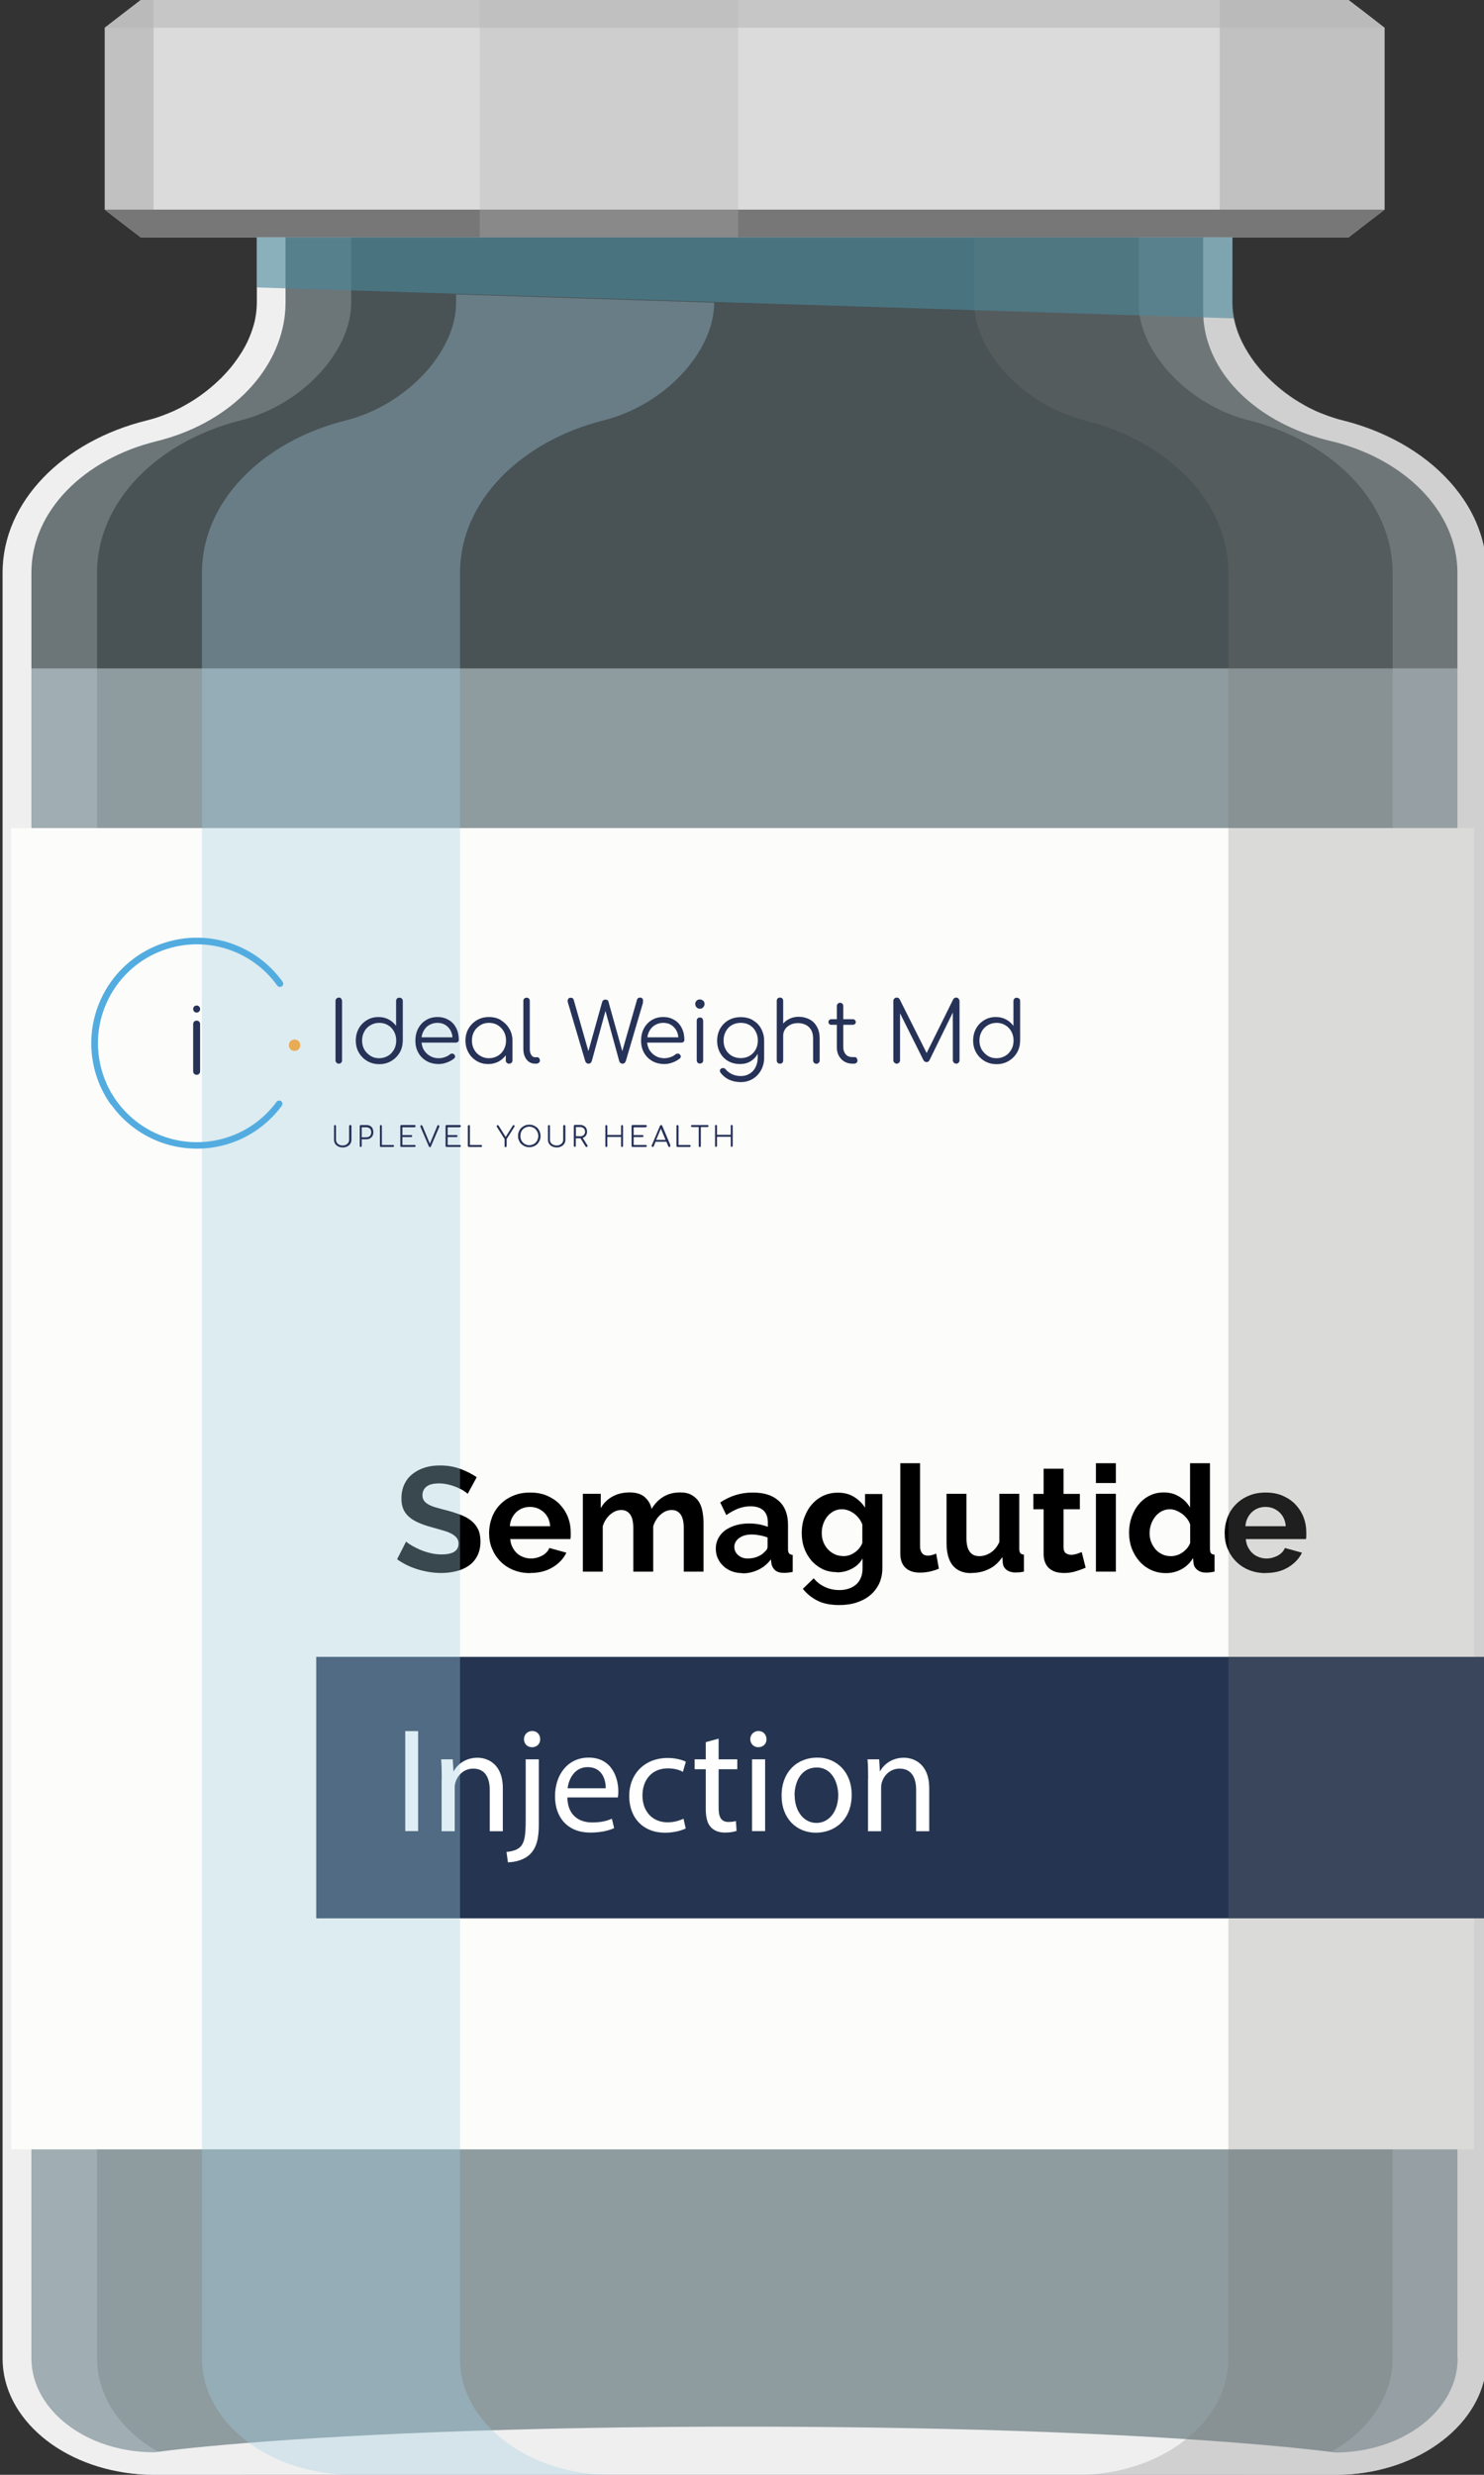 <?xml version="1.0" encoding="UTF-8"?>
<svg xmlns="http://www.w3.org/2000/svg" version="1.1" viewBox="0 0 120 200">
  <rect x="0" y="0" width="120" height="200" fill="#333333" stroke="none"/>
  <defs>
    <style>
      .cls-1 {
        mix-blend-mode: color-burn;
      }

      .cls-1, .cls-2, .cls-3, .cls-4, .cls-5, .cls-6, .cls-7, .cls-8, .cls-9, .cls-10, .cls-11, .cls-12, .cls-13, .cls-14, .cls-15, .cls-16, .cls-17, .cls-18 {
        stroke-width: 0px;
      }

      .cls-1, .cls-3, .cls-14 {
        fill: #b2b2b2;
      }

      .cls-1, .cls-15 {
        opacity: .35;
      }

      .cls-2 {
        fill: #fcfcfa;
      }

      .cls-3 {
        opacity: .31;
      }

      .cls-3, .cls-14, .cls-15 {
        mix-blend-mode: screen;
      }

      .cls-4 {
        fill: #eaab55;
      }

      .cls-5 {
        fill: #4a889b;
        opacity: .61;
      }

      .cls-6 {
        fill: #d8e9ef;
        opacity: .48;
      }

      .cls-7 {
        fill: #000;
      }

      .cls-8 {
        fill: #53ace0;
        fill-rule: evenodd;
      }

      .cls-9, .cls-12 {
        fill: #777;
      }

      .cls-10 {
        fill: #263257;
      }

      .cls-11 {
        fill: #dbdbdb;
      }

      .cls-12 {
        mix-blend-mode: multiply;
        opacity: .26;
      }

      .cls-13 {
        opacity: .2;
      }

      .cls-13, .cls-15 {
        fill: #a2cee0;
      }

      .cls-14 {
        opacity: .51;
      }

      .cls-19 {
        isolation: isolate;
      }

      .cls-16 {
        fill: #fff;
      }

      .cls-17 {
        fill: #253551;
      }

      .cls-18 {
        fill: #efefef;
      }
    </style>
  </defs>
  <g class="cls-19">
    <g id="object">
      <g id="vaccine">
        <path class="cls-1" d="M7.85,190.6V46.28c0-5.74,4.87-10.61,11.62-12.31,4.92-1.24,8.93-5.53,8.93-9.51v-7.24h-7.61v7.24c0,3.97-4.01,8.27-8.93,9.51C5.11,35.67.24,40.54.24,46.28v144.32c0,5.19,5.48,9.4,12.25,9.4h7.61c-6.77,0-12.25-4.21-12.25-9.4Z"></path>
        <path class="cls-1" d="M120.21,46.28v144.32c0,1.39-.39,2.7-1.09,3.88-1.86,3.13-5.88,5.34-10.6,5.5h0c-.15,0-.31.01-.46.01h-7.7c2.72,0,5.23-.68,7.26-1.83,3.03-1.71,4.99-4.46,4.99-7.57V46.28c0-5.74-4.88-10.61-11.62-12.31-4.5-1.13-8.24-4.82-8.84-8.48-.06-.34-.09-.68-.09-1.02v-7.25h7.61v7.25c0,3.97,4.01,8.27,8.93,9.51,6.75,1.69,11.62,6.56,11.62,12.31Z"></path>
        <path class="cls-13" d="M117.66,39.44c-2.07-2.55-5.27-4.51-9.07-5.46-.42-.1-.82-.23-1.22-.37-.13-.05-.26-.1-.39-.15-.12-.04-.23-.09-.35-.14-.04-.01-.07-.03-.11-.04-.11-.04-.22-.09-.32-.15-.13-.05-.25-.12-.37-.18-.01,0-.03-.01-.04-.02-.12-.06-.23-.12-.34-.19-.25-.14-.5-.29-.74-.44-.23-.14-.44-.3-.66-.46-.11-.08-.22-.16-.33-.25-.11-.09-.22-.17-.32-.26-.1-.08-.19-.16-.29-.25-.41-.37-.8-.75-1.15-1.15-.17-.2-.33-.4-.49-.6-.02-.02-.04-.04-.05-.07-.17-.23-.33-.47-.48-.7-.39-.62-.7-1.25-.92-1.89-.06-.19-.12-.39-.17-.58-.03-.11-.06-.22-.08-.34-.03-.13-.05-.26-.07-.39-.01-.07-.02-.14-.03-.22,0-.09-.02-.18-.02-.28,0-.13-.01-.25-.01-.37v-7.25H20.77v7.25c0,.25-.02.5-.05.75-.01.13-.04.25-.06.38-.02.11-.04.22-.06.33-.04.16-.08.32-.13.48-.11.35-.25.71-.4,1.06-.06.13-.12.25-.18.37-.06.12-.13.24-.2.36-.06.12-.14.24-.21.35-.37.59-.82,1.17-1.33,1.71-.16.18-.34.36-.53.53-.39.37-.81.72-1.25,1.04-.21.16-.43.31-.66.46-.24.15-.49.3-.74.44-.11.07-.22.13-.34.19-.01,0-.03.01-.04.02-.12.06-.24.13-.37.18-.11.06-.21.11-.32.15-.04.01-.07.03-.11.04-.11.05-.23.1-.35.14-.12.05-.25.1-.38.15,0,0-.01,0-.02,0-.18.07-.37.13-.55.18-.06.02-.12.03-.18.05-.16.05-.32.09-.48.13C5.09,35.66.21,40.54.21,46.28v144.32c0,4.87,4.83,8.88,11.03,9.35.2.02.42.03.62.04.2,0,.4.01.6.01h95.58c.18,0,.37,0,.55-.01h0c3.13-.12,5.95-1.14,8.02-2.74,1.08-.83,1.95-1.81,2.58-2.9.65-1.15,1.01-2.42,1.01-3.75V46.28c0-2.51-.93-4.86-2.55-6.84Z"></path>
        <path class="cls-6" d="M119.19,54.02v140.34c-.62,1.09-1.5,2.07-2.58,2.89-2.08,1.59-4.9,2.62-8.02,2.74h0c-.15,0-.31.01-.46.01H12.63c-.16,0-.32,0-.47,0-4.82-.13-8.91-2.41-10.75-5.61V54.02h117.78Z"></path>
        <path class="cls-18" d="M117.66,39.44c-2.07-2.55-5.27-4.51-9.07-5.46-.42-.1-.82-.23-1.22-.37-.13-.05-.26-.1-.39-.15-.12-.04-.23-.09-.35-.14-.04-.01-.07-.03-.11-.04-.11-.05-.22-.1-.32-.15-.12-.06-.25-.12-.37-.18-.01,0-.03-.01-.04-.02-.11-.06-.23-.13-.34-.19-.25-.14-.5-.29-.74-.44-.23-.15-.44-.3-.66-.46-.11-.08-.22-.16-.33-.25-.11-.09-.21-.17-.32-.26-.1-.08-.19-.17-.29-.25-.41-.37-.8-.75-1.15-1.15-.17-.2-.33-.4-.49-.6-.02-.02-.04-.04-.05-.07-.17-.23-.33-.47-.48-.7-.39-.62-.7-1.25-.92-1.89-.06-.19-.12-.39-.17-.58-.03-.11-.05-.22-.08-.34-.03-.13-.05-.26-.07-.39-.01-.08-.02-.15-.03-.22,0-.09-.02-.18-.02-.28,0-.13-.01-.25-.01-.37v-7.25H20.77v7.25c0,.25-.02.49-.05.75-.01.13-.03.25-.06.38,0,.04-.01.09-.02.14-.01.06-.03.13-.04.19-.04.16-.08.32-.13.48-.11.35-.24.7-.4,1.06-.05.12-.11.25-.18.37-.06.12-.12.24-.2.36-.06.12-.13.24-.21.35-.37.59-.81,1.17-1.33,1.71-.16.18-.34.36-.53.53-.39.37-.81.72-1.25,1.04-.21.16-.43.31-.66.46-.24.15-.49.3-.74.44-.11.06-.23.13-.34.19-.01,0-.03.01-.04.02-.12.06-.25.12-.37.18-.11.05-.21.1-.32.15-.04.01-.07.03-.11.04-.11.05-.23.1-.35.14-.12.05-.25.1-.37.15-.01,0-.02,0-.02,0-.18.07-.36.13-.55.19-.06.02-.12.03-.18.05-.16.05-.32.09-.48.13C5.09,35.66.21,40.54.21,46.28v144.32c0,4.87,4.83,8.88,11.03,9.35.2.02.42.03.62.04.2,0,.4.01.6.01h95.67c.15,0,.31,0,.46-.01h0c3.13-.12,5.95-1.14,8.02-2.74,1.08-.82,1.95-1.8,2.58-2.89.66-1.15,1.02-2.42,1.02-3.76V46.28c0-2.51-.93-4.86-2.55-6.84ZM117.87,190.6c0,4.19-4.45,7.6-9.91,7.6,0,0-.09-.01-.27-.04-1.03-.13-5.06-.62-12.48-1.09-2.99-.19-6.54-.37-10.66-.53-6.62-.25-14.72-.43-24.42-.43-7.03,0-13.21.09-18.6.24-8.56.23-15.09.6-19.78.94-5.07.37-7.98.72-8.94.85-.24.03-.36.04-.36.04-5.46,0-9.91-3.41-9.91-7.6V46.28c0-4.97,4.25-9.18,10.11-10.62,5.74-1.41,9.69-5.39,10.35-9.93.06-.44.09-.89.09-1.34v-5.37h74.2v6.08c0,.18,0,.37.02.56,0,.03,0,.05,0,.08.2,2.71,1.71,5.18,4.1,7.03,1.67,1.3,3.77,2.29,6.15,2.86,5.95,1.4,10.29,5.65,10.29,10.66v144.32Z"></path>
        <g>
          <rect class="cls-2" x=".9" y="66.92" width="118.29" height="106.78"></rect>
          <rect class="cls-17" x="25.57" y="133.9" width="94.43" height="21.13"></rect>
          <g>
            <path class="cls-16" d="M33.81,139.9v8.08h-1.04v-8.08h1.04Z"></path>
            <path class="cls-16" d="M35.72,143.75c0-.6-.01-1.09-.05-1.57h.94l.06.96h.02c.29-.55.96-1.09,1.92-1.09.8,0,2.05.48,2.05,2.47v3.47h-1.06v-3.35c0-.94-.35-1.71-1.34-1.71-.7,0-1.24.49-1.42,1.08-.05.13-.07.31-.07.49v3.49h-1.06v-4.23Z"></path>
            <path class="cls-16" d="M40.96,149.66c.48-.04.9-.17,1.15-.44.29-.34.4-.79.4-2.18v-4.86h1.06v5.27c0,1.13-.18,1.86-.7,2.39-.47.47-1.24.66-1.8.66l-.11-.83ZM43.68,140.55c.01.35-.24.65-.66.65-.4,0-.65-.3-.65-.65,0-.37.28-.66.67-.66s.64.29.64.66Z"></path>
            <path class="cls-16" d="M45.88,145.27c.02,1.43.94,2.01,1.99,2.01.76,0,1.21-.13,1.61-.3l.18.76c-.37.17-1.01.36-1.93.36-1.79,0-2.85-1.18-2.85-2.93s1.03-3.13,2.72-3.13c1.9,0,2.4,1.67,2.4,2.73,0,.22-.02.38-.04.49h-4.08ZM48.98,144.52c.01-.67-.28-1.71-1.46-1.71-1.07,0-1.54.98-1.62,1.71h3.08Z"></path>
            <path class="cls-16" d="M55.44,147.77c-.28.14-.89.34-1.67.34-1.75,0-2.89-1.19-2.89-2.96s1.22-3.08,3.12-3.08c.62,0,1.18.16,1.46.3l-.24.82c-.25-.14-.65-.28-1.22-.28-1.33,0-2.05.98-2.05,2.19,0,1.34.86,2.17,2.02,2.17.6,0,1-.16,1.3-.29l.18.79Z"></path>
            <path class="cls-16" d="M58.11,140.51v1.67h1.51v.8h-1.51v3.13c0,.72.2,1.13.79,1.13.28,0,.48-.04.61-.07l.05.79c-.2.08-.53.14-.94.14-.49,0-.89-.16-1.14-.44-.3-.31-.41-.83-.41-1.51v-3.17h-.9v-.8h.9v-1.39l1.03-.28Z"></path>
            <path class="cls-16" d="M61.98,140.55c.01.36-.25.65-.67.65-.37,0-.64-.29-.64-.65s.28-.66.66-.66.65.29.65.66ZM60.81,147.98v-5.8h1.06v5.8h-1.06Z"></path>
            <path class="cls-16" d="M68.87,145.03c0,2.15-1.49,3.08-2.89,3.08-1.57,0-2.78-1.15-2.78-2.99,0-1.94,1.27-3.08,2.88-3.08s2.79,1.21,2.79,2.99ZM64.26,145.09c0,1.27.73,2.23,1.76,2.23s1.76-.95,1.76-2.25c0-.98-.49-2.23-1.74-2.23s-1.79,1.15-1.79,2.25Z"></path>
            <path class="cls-16" d="M70.2,143.75c0-.6-.01-1.09-.05-1.57h.94l.06.96h.02c.29-.55.96-1.09,1.92-1.09.8,0,2.05.48,2.05,2.47v3.47h-1.06v-3.35c0-.94-.35-1.71-1.34-1.71-.7,0-1.24.49-1.42,1.08-.05.13-.07.31-.07.49v3.49h-1.06v-4.23Z"></path>
          </g>
          <g>
            <path class="cls-7" d="M37.82,120.72c-.06-.06-.16-.13-.31-.23-.15-.1-.33-.19-.54-.28-.21-.09-.44-.17-.69-.23-.25-.06-.5-.1-.76-.1-.46,0-.8.08-1.02.25s-.34.4-.34.71c0,.18.04.32.13.44.08.12.21.22.37.31.16.09.36.17.61.24.24.07.53.15.85.23.42.11.79.23,1.13.36.34.13.63.29.86.48.24.19.42.42.55.69.13.27.19.6.19.99,0,.46-.09.85-.26,1.17-.17.32-.4.59-.7.79-.29.2-.63.35-1.01.44-.38.09-.78.14-1.19.14-.64,0-1.27-.1-1.9-.29s-1.18-.46-1.68-.82l.73-1.43c.07.07.2.17.39.28.19.12.41.23.67.35.26.12.54.21.85.29.31.08.63.12.96.12.91,0,1.37-.29,1.37-.88,0-.18-.05-.34-.16-.47-.1-.13-.25-.24-.44-.34-.19-.1-.42-.18-.7-.26s-.58-.17-.91-.26c-.41-.11-.76-.23-1.06-.37-.3-.13-.55-.29-.75-.47-.2-.18-.35-.39-.45-.62-.1-.24-.15-.52-.15-.85,0-.43.08-.82.24-1.15.16-.34.38-.62.67-.84.28-.22.61-.39.99-.51.38-.12.78-.17,1.21-.17.6,0,1.15.09,1.66.28s.94.41,1.32.67l-.73,1.34Z"></path>
            <path class="cls-7" d="M42.86,127.13c-.5,0-.96-.09-1.37-.26-.41-.17-.76-.41-1.04-.7-.29-.3-.51-.64-.67-1.03-.16-.39-.23-.8-.23-1.24s.08-.87.23-1.27.37-.74.66-1.04.64-.54,1.05-.71c.41-.18.87-.26,1.39-.26s.97.09,1.37.26c.4.18.75.41,1.03.71s.5.64.65,1.03c.15.39.22.8.22,1.22,0,.1,0,.2,0,.3,0,.1-.01.18-.03.24h-4.86c.02.25.08.47.18.66.1.19.22.36.37.49.15.14.32.24.52.31.19.07.39.11.6.11.32,0,.62-.08.91-.23.28-.16.48-.36.58-.62l1.38.38c-.23.48-.6.87-1.11,1.18-.51.31-1.11.46-1.82.46ZM44.49,123.34c-.04-.47-.21-.85-.52-1.13-.31-.28-.68-.43-1.12-.43-.22,0-.42.04-.61.11-.19.08-.35.18-.5.32-.14.14-.26.3-.35.49-.09.19-.15.4-.16.64h3.26Z"></path>
            <path class="cls-7" d="M56.9,127.01h-1.61v-3.53c0-.5-.09-.87-.26-1.1-.17-.23-.41-.35-.71-.35-.32,0-.62.12-.9.37-.28.24-.48.56-.6.95v3.66h-1.61v-3.53c0-.5-.09-.87-.26-1.1-.17-.23-.41-.35-.71-.35s-.61.12-.89.36c-.28.24-.49.56-.61.95v3.67h-1.61v-6.29h1.45v1.16c.23-.41.55-.72.95-.94.4-.22.87-.33,1.39-.33s.94.13,1.22.38c.29.26.47.57.55.95.26-.43.58-.76.97-.99s.84-.34,1.34-.34c.38,0,.7.07.95.22s.44.33.58.56c.14.23.23.5.28.79.05.3.08.6.08.9v3.92Z"></path>
            <path class="cls-7" d="M60.02,127.13c-.3,0-.59-.05-.85-.15-.26-.1-.49-.24-.68-.42-.19-.18-.34-.39-.45-.63-.11-.24-.16-.5-.16-.79s.07-.57.2-.82.32-.47.55-.64.52-.31.85-.41.69-.15,1.08-.15c.28,0,.55.02.82.07.27.05.51.12.71.2v-.36c0-.42-.12-.74-.35-.96-.24-.22-.59-.34-1.05-.34-.34,0-.66.06-.98.18-.32.12-.65.3-.98.53l-.49-1.02c.81-.54,1.68-.8,2.62-.8s1.61.22,2.11.67.75,1.09.75,1.93v1.96c0,.17.03.29.09.36.06.07.16.11.29.12v1.37c-.27.06-.51.08-.71.08-.3,0-.54-.07-.7-.2-.16-.14-.27-.32-.31-.54l-.04-.35c-.28.37-.62.65-1.02.84s-.83.29-1.28.29ZM60.47,125.95c.27,0,.53-.05.77-.14.24-.1.43-.22.57-.38.18-.14.26-.29.26-.46v-.72c-.19-.07-.4-.13-.62-.17-.22-.04-.44-.07-.65-.07-.42,0-.76.09-1.02.28-.26.19-.4.43-.4.71,0,.27.1.5.31.68.21.18.46.27.77.27Z"></path>
            <path class="cls-7" d="M67.65,127.05c-.42,0-.81-.08-1.15-.25-.34-.17-.64-.4-.89-.69s-.45-.63-.58-1.01c-.14-.38-.2-.79-.2-1.22,0-.46.07-.88.22-1.27s.34-.74.6-1.03c.26-.3.56-.53.92-.7s.76-.25,1.19-.25c.49,0,.92.11,1.28.33.37.22.67.51.91.88v-1.1h1.4v5.99c0,.46-.09.88-.26,1.25-.18.37-.42.68-.73.94-.31.26-.68.45-1.1.59-.43.14-.89.2-1.4.2-.69,0-1.27-.11-1.73-.34-.47-.23-.87-.55-1.21-.97l.88-.85c.24.3.54.53.91.7.36.17.75.25,1.16.25.25,0,.49-.03.71-.1s.43-.17.61-.32c.18-.14.31-.33.41-.55.1-.22.15-.49.15-.79v-.79c-.21.36-.5.64-.88.83-.38.2-.78.29-1.21.29ZM68.19,125.76c.18,0,.34-.03.5-.08.16-.06.31-.13.44-.23.14-.1.26-.21.36-.34s.18-.26.24-.41v-1.5c-.14-.37-.37-.66-.68-.89-.31-.22-.63-.34-.97-.34-.25,0-.47.05-.67.16-.2.11-.37.25-.52.43-.14.18-.25.39-.33.62-.08.23-.11.47-.11.72s.04.5.13.72c.09.22.21.42.37.59.16.17.34.3.55.4.21.1.44.14.68.14Z"></path>
            <path class="cls-7" d="M72.79,118.25h1.61v6.74c0,.23.06.41.17.54.11.13.27.19.48.19.1,0,.2-.02.32-.05.12-.03.23-.07.33-.12l.22,1.22c-.22.1-.47.18-.76.24-.29.06-.55.08-.78.08-.5,0-.89-.13-1.17-.4-.28-.27-.41-.65-.41-1.15v-7.31Z"></path>
            <path class="cls-7" d="M78.52,127.13c-.65,0-1.14-.21-1.48-.62-.34-.42-.5-1.03-.5-1.85v-3.94h1.61v3.59c0,.97.35,1.45,1.04,1.45.31,0,.61-.09.91-.28s.53-.47.71-.86v-3.9h1.61v4.44c0,.17.03.29.09.36.06.07.16.11.29.12v1.37c-.16.03-.29.05-.4.06-.11,0-.21.01-.29.01-.29,0-.52-.07-.7-.2-.18-.13-.29-.31-.32-.55l-.04-.5c-.28.43-.64.76-1.08.97-.44.22-.92.32-1.45.32Z"></path>
            <path class="cls-7" d="M87.79,126.69c-.22.1-.48.19-.79.29-.31.1-.64.14-.98.14-.22,0-.43-.03-.63-.08-.2-.06-.37-.15-.52-.27-.15-.12-.27-.28-.35-.48-.09-.2-.13-.43-.13-.71v-3.61h-.83v-1.24h.83v-2.04h1.61v2.04h1.32v1.24h-1.32v3.07c0,.22.06.38.17.47.12.09.26.14.43.14s.33-.03.49-.08c.16-.06.29-.1.38-.14l.32,1.27Z"></path>
            <path class="cls-7" d="M88.62,119.85v-1.6h1.61v1.6h-1.61ZM88.62,127.01v-6.29h1.61v6.29h-1.61Z"></path>
            <path class="cls-7" d="M94.29,127.13c-.43,0-.83-.08-1.2-.25-.37-.17-.68-.4-.95-.7-.26-.3-.47-.64-.62-1.04s-.22-.82-.22-1.28.07-.88.21-1.27c.14-.39.33-.74.58-1.03.25-.3.54-.53.89-.7.34-.17.72-.25,1.13-.25.46,0,.88.11,1.25.34.37.22.66.52.87.88v-3.58h1.61v6.91c0,.17.03.29.08.36.06.07.15.11.29.12v1.37c-.28.06-.51.08-.68.08-.29,0-.52-.07-.71-.22-.18-.14-.29-.33-.31-.56l-.04-.4c-.23.4-.55.7-.94.91s-.81.31-1.24.31ZM94.71,125.76c.15,0,.31-.03.47-.08.16-.05.31-.13.44-.22.14-.1.26-.21.37-.34.11-.13.19-.27.25-.42v-1.5c-.06-.18-.15-.34-.27-.49-.12-.15-.25-.28-.4-.38-.15-.11-.3-.19-.47-.26-.16-.06-.33-.1-.49-.1-.24,0-.46.05-.67.16s-.38.25-.52.43c-.14.18-.26.39-.34.62-.08.23-.12.47-.12.72,0,.26.04.51.13.73s.21.42.36.59.33.3.55.4c.21.1.45.14.7.14Z"></path>
            <path class="cls-7" d="M102.34,127.13c-.5,0-.96-.09-1.37-.26-.41-.17-.76-.41-1.04-.7-.29-.3-.51-.64-.67-1.03-.16-.39-.23-.8-.23-1.24s.08-.87.23-1.27.37-.74.66-1.04.64-.54,1.05-.71c.41-.18.87-.26,1.39-.26s.97.09,1.37.26c.4.18.75.41,1.03.71s.5.64.65,1.03c.15.39.22.8.22,1.22,0,.1,0,.2,0,.3,0,.1-.01.18-.03.24h-4.86c.02.25.08.47.18.66.1.19.22.36.37.49.15.14.32.24.52.31.19.07.39.11.6.11.32,0,.62-.08.91-.23.28-.16.48-.36.58-.62l1.38.38c-.23.48-.6.87-1.11,1.18-.51.31-1.11.46-1.82.46ZM103.97,123.34c-.04-.47-.21-.85-.52-1.13-.31-.28-.68-.43-1.12-.43-.22,0-.42.04-.61.11-.19.08-.35.18-.5.32-.14.14-.26.3-.35.49-.09.19-.15.4-.16.64h3.26Z"></path>
          </g>
        </g>
        <g>
          <path class="cls-11" d="M111.96,2.24v14.7c-1.14.88-1.78,1.36-2.91,2.24H11.38c-1.14-.87-1.78-1.36-2.91-2.24V2.24L11.38,0h97.67c1.14.87,1.78,1.36,2.91,2.24Z"></path>
          <path class="cls-12" d="M111.96,2.24v14.7c-1.14.88-1.78,1.36-2.91,2.24h-10.42V0h10.42c1.14.87,1.78,1.36,2.91,2.24Z"></path>
          <path class="cls-12" d="M8.46,2.24v14.7c1.14.88,1.78,1.36,2.91,2.24h1.05V0h-1.05l-2.91,2.24Z"></path>
          <path class="cls-14" d="M8.46,2.24c1.14-.88,1.78-1.36,2.91-2.24h97.67c1.14.87,1.78,1.36,2.91,2.24H8.46Z"></path>
          <path class="cls-9" d="M111.96,16.94c-1.14.88-1.78,1.36-2.91,2.24H11.38c-1.14-.87-1.78-1.36-2.91-2.24h103.5Z"></path>
          <rect class="cls-3" x="38.79" width="20.9" height="19.18"></rect>
        </g>
        <path class="cls-15" d="M36.88,23.8v.67c0,3.97-4.01,8.27-8.93,9.51-6.75,1.69-11.62,6.56-11.62,12.31v144.32c0,5.19,5.48,9.4,12.25,9.4h20.87c-6.77,0-12.25-4.21-12.25-9.4V46.28c0-5.74,4.87-10.61,11.62-12.31,4.92-1.24,8.93-5.53,8.93-9.51h0s-20.87-.67-20.87-.67Z"></path>
        <path class="cls-12" d="M99.57,19.18l.08,5.29c0,3.97,4.01,8.27,8.93,9.51,6.75,1.69,11.62,6.56,11.62,12.31v144.32c0,5.19-5.48,9.4-12.25,9.4h-20.87c6.77,0,12.25-4.21,12.25-9.4V46.28c0-5.74-4.87-10.61-11.62-12.31-4.92-1.24-8.93-5.53-8.93-9.51v-5.28s0-.01,0-.02h20.79Z"></path>
        <path class="cls-5" d="M20.77,23.23v-4.05h78.88v5.29c0,.42.05.84.13,1.26l-79.01-2.5Z"></path>
      </g>
    </g>
    <g id="Layer_5" data-name="Layer 5">
      <g>
        <path id="i" class="cls-10" d="M15.9,86.86c-.08,0-.15-.03-.2-.08-.05-.05-.08-.12-.08-.2v-3.82c0-.08.03-.15.08-.2.05-.05.12-.08.2-.08s.15.03.2.08c.05.05.08.12.08.2v3.82c0,.08-.03.15-.08.2-.05.05-.12.08-.2.08ZM16.1,81.75c.05-.05.08-.12.08-.2h0c0-.09-.03-.15-.08-.21-.05-.05-.12-.08-.2-.08s-.15.03-.2.08c-.05.05-.08.12-.08.2h0c0,.09.03.15.08.21.05.05.12.08.2.08s.15-.03.2-.08Z"></path>
        <path id="C" class="cls-8" d="M8.98,89.29c-1.05-1.46-1.61-3.22-1.6-5.03s.59-3.55,1.66-5.01c1.07-1.45,2.57-2.53,4.29-3.07,1.72-.55,3.56-.53,5.27.03,1.71.57,3.2,1.66,4.25,3.13.09.12.06.29-.06.37s-.29.06-.37-.06c-.98-1.37-2.38-2.4-3.98-2.93-1.6-.53-3.33-.54-4.94-.03-1.61.51-3.02,1.52-4.02,2.88-1,1.36-1.55,3-1.56,4.69,0,1.69.51,3.34,1.5,4.71s2.38,2.4,3.98,2.93c1.6.53,3.33.54,4.94.03,1.61-.51,3.02-1.52,4.02-2.88.09-.12.25-.14.37-.06.12.09.14.25.06.37-1.07,1.45-2.57,2.53-4.28,3.07s-3.56.53-5.27-.03c-1.71-.57-3.2-1.66-4.25-3.13h0Z"></path>
        <path id="Dot" class="cls-4" d="M24.28,84.47c0,.25-.2.46-.46.46s-.46-.2-.46-.46.2-.46.46-.46.46.2.46.46Z"></path>
        <path id="Uplevel_Your_Health" data-name="Uplevel Your Health" class="cls-10" d="M38.96,92.55s.02.04.02.06,0,.05-.02.06c-.02.02-.04.02-.06.02h-.98s-.05,0-.06-.02-.03-.04-.03-.06v-1.6s0-.04.03-.06c.02-.02.04-.03.06-.03s.04,0,.06.03c.02.02.02.04.02.06v1.52h.89s.04,0,.06.02h0ZM31.77,92.53h-.89v-1.52s0-.04-.02-.06c-.02-.02-.04-.03-.06-.03s-.05,0-.06.03c-.02.02-.02.04-.02.06v1.6s0,.05.02.06c.02.02.04.02.06.02h.98s.05,0,.06-.02c.02-.02.02-.04.02-.06s0-.04-.02-.06c-.02-.02-.04-.02-.06-.02h0ZM28.31,90.92s-.05,0-.06.03c-.02.02-.02.04-.02.06v1.1c0,.09-.02.17-.07.24-.04.07-.11.12-.18.16s-.17.06-.27.06-.2-.02-.28-.06-.14-.09-.19-.16c-.04-.07-.07-.15-.07-.24v-1.1s0-.05-.02-.06c-.02-.02-.04-.03-.06-.03s-.05,0-.06.03c-.02.02-.02.04-.02.06v1.1c0,.12.03.23.09.32s.14.17.25.22c.11.05.23.08.37.08s.26-.03.36-.08.19-.13.25-.22c.06-.09.09-.2.09-.32v-1.1s0-.05-.02-.06c-.02-.02-.04-.03-.06-.03h0ZM30.12,91.2c.05.09.07.19.07.3s-.02.21-.07.3c-.05.09-.12.15-.2.2-.09.05-.19.07-.3.07h-.37v.54s0,.05-.02.06-.04.02-.06.02-.05,0-.06-.02-.02-.04-.02-.06v-1.6s0-.05.02-.06c.02-.02.04-.03.06-.03h.46c.11,0,.21.02.3.07s.16.12.2.2h0ZM30.02,91.5c0-.08-.02-.15-.05-.21s-.08-.11-.14-.14-.13-.05-.21-.05h-.37v.81h.37c.08,0,.15-.02.21-.05s.11-.08.14-.14.05-.13.05-.21ZM33.52,91.09s.05,0,.06-.03c.02-.02.03-.04.03-.06,0-.03,0-.05-.03-.06s-.04-.02-.06-.02h-1.07s-.05,0-.06.03c-.02.02-.02.04-.02.06v1.6s0,.05.02.06.04.02.06.02h1.07s.05,0,.06-.02c.02-.02.03-.04.03-.06,0-.02,0-.04-.03-.06-.02-.02-.04-.02-.06-.02h-.98v-.64h.71s.05,0,.06-.02c.02-.02.02-.04.02-.06s0-.04-.02-.06c-.02-.02-.04-.02-.06-.02h-.71v-.63h.98ZM37.18,91.09s.05,0,.06-.03c.02-.02.02-.04.02-.06,0-.03,0-.05-.02-.06-.02-.02-.04-.02-.06-.02h-1.07s-.05,0-.06.03c-.02.02-.02.04-.02.06v1.6s0,.05.02.06c.02.02.04.02.06.02h1.07s.05,0,.06-.02c.02-.02.02-.04.02-.06,0-.02,0-.04-.02-.06-.02-.02-.04-.02-.06-.02h-.98v-.64h.71s.05,0,.06-.02c.02-.02.02-.04.02-.06s0-.04-.02-.06c-.02-.02-.04-.02-.06-.02h-.71v-.63h.98ZM35.45,90.92s-.04,0-.06.02c-.01,0-.02.02-.03.05l-.6,1.44-.6-1.44s-.04-.06-.08-.06-.06.01-.08.04c-.01.02-.01.06,0,.1l.68,1.58s.04.06.08.06c.02,0,.03,0,.05-.01s.02-.02.03-.04l.68-1.59s.01-.06,0-.09c-.01-.03-.03-.04-.07-.04h0ZM41.55,90.92s-.03,0-.05.01-.02.02-.04.04l-.57.91-.57-.91s-.02-.02-.03-.03-.03-.01-.04-.01c-.02,0-.04,0-.06.02s-.02.03-.03.05c0,.02,0,.04.02.07l.62.98v.57s0,.05.02.06c.02.02.04.03.06.03s.05,0,.06-.03.03-.04.03-.06v-.57l.62-.98s.02-.04.02-.06c0-.02-.01-.04-.02-.06-.01-.01-.03-.02-.05-.02h0ZM57.22,90.92h-1.26s-.04,0-.06.02-.02.04-.02.06,0,.04.02.06.03.02.06.02h.54v1.53s0,.05.03.06c.02.02.04.03.06.03s.05,0,.06-.03c.02-.02.02-.04.02-.06v-1.53h.54s.04,0,.06-.02.02-.03.02-.06c0-.02,0-.04-.02-.06-.02-.02-.04-.02-.06-.02h0ZM54.2,92.57s.01.06,0,.08c-.02.03-.04.04-.07.04-.02,0-.04,0-.05-.01-.01,0-.03-.02-.04-.04l-.15-.37h-.88l-.15.37s-.02.03-.03.04c-.02,0-.03.01-.05.01-.03,0-.06-.02-.08-.04-.02-.03-.02-.06,0-.08l.67-1.59s.05-.06.09-.06.07.02.09.06l.67,1.59ZM53.82,92.12l-.38-.91-.38.91h.75ZM43.64,91.44c.04.11.07.23.07.36s-.02.25-.07.36c-.05.11-.11.21-.19.29s-.18.15-.29.19c-.11.05-.23.07-.36.07s-.25-.02-.36-.07c-.11-.05-.2-.11-.29-.19s-.14-.18-.19-.29-.07-.23-.07-.36.02-.25.07-.36c.04-.11.11-.21.19-.29s.18-.14.29-.19c.11-.05.23-.07.36-.07s.25.02.36.07.21.11.29.19c.08.08.14.18.19.29ZM43.53,91.8c0-.1-.02-.2-.06-.29-.04-.09-.09-.17-.15-.24-.06-.07-.14-.12-.23-.16-.09-.04-.19-.06-.29-.06s-.2.02-.29.06c-.09.04-.17.09-.23.16-.07.07-.12.15-.15.24s-.05.19-.05.29.02.2.05.29.09.17.15.24c.07.07.14.12.23.16.09.04.19.06.29.06s.2-.02.29-.06c.09-.04.17-.09.23-.16.07-.07.12-.15.15-.24.04-.09.06-.19.06-.29ZM59.23,90.94s-.04-.03-.06-.03-.05,0-.06.03c-.02.02-.02.04-.02.06v.71h-1.11v-.71s0-.05-.02-.06c-.02-.02-.04-.03-.06-.03s-.05,0-.06.03c-.02.02-.02.04-.02.06v1.6s0,.05.02.06.04.02.06.02.05,0,.06-.02.02-.04.02-.06v-.73h1.11v.73s0,.05.02.06.04.02.06.02.05,0,.06-.02.02-.04.02-.06v-1.6s0-.05-.02-.06ZM55.76,92.53h-.89v-1.52s0-.04-.03-.06c-.02-.02-.04-.03-.06-.03s-.04,0-.06.03c-.02.02-.02.04-.02.06v1.6s0,.05.02.06c.02.02.04.02.06.02h.98s.05,0,.06-.02c.02-.02.03-.04.03-.06s0-.04-.03-.06c-.02-.02-.04-.02-.06-.02h0ZM47.5,92.56s.03.07.01.09c-.02.03-.04.04-.08.04-.02,0-.04,0-.05-.01s-.02-.02-.03-.03l-.41-.66s-.02,0-.04,0h-.34v.61s0,.05-.02.06-.04.02-.06.02-.05,0-.06-.02c-.02-.02-.02-.04-.02-.06v-1.6s0-.05.02-.06c.02-.02.04-.03.06-.03h.42c.11,0,.21.02.3.07.09.05.16.11.2.19.05.08.07.18.07.29,0,.1-.02.19-.07.28-.05.08-.12.14-.2.19-.02.01-.05.02-.08.03l.38.6h0ZM46.91,91.83c.08,0,.15-.02.21-.05.06-.03.11-.07.14-.13.03-.06.05-.12.05-.19,0-.08-.02-.14-.05-.2s-.08-.1-.14-.13c-.06-.03-.13-.05-.21-.05h-.34v.74h.34ZM45.62,90.92s-.05,0-.06.03c-.02.02-.02.04-.02.06v1.1c0,.09-.02.17-.07.24-.04.07-.11.12-.19.16-.08.04-.17.06-.27.06s-.2-.02-.28-.06-.14-.09-.19-.16c-.04-.07-.07-.15-.07-.24v-1.1s0-.05-.02-.06c-.02-.02-.04-.03-.06-.03s-.05,0-.06.03c-.02.02-.02.04-.02.06v1.1c0,.12.03.23.09.32.06.09.14.17.25.22.11.05.23.08.37.08s.26-.03.36-.08.19-.13.25-.22c.06-.09.09-.2.09-.32v-1.1s0-.05-.02-.06c-.02-.02-.04-.03-.06-.03h0ZM52.22,91.09s.04,0,.06-.03c.02-.02.02-.04.02-.06,0-.03,0-.05-.02-.06-.02-.02-.04-.02-.06-.02h-1.07s-.05,0-.06.03c-.02.02-.02.04-.02.06v1.6s0,.05.02.06c.02.02.04.02.06.02h1.07s.04,0,.06-.02c.02-.02.02-.04.02-.06,0-.02,0-.04-.02-.06-.02-.02-.04-.02-.06-.02h-.98v-.64h.71s.05,0,.06-.02.02-.04.02-.06,0-.04-.02-.06c-.02-.02-.04-.02-.06-.02h-.71v-.63h.98ZM50.3,90.92s-.05,0-.06.03c-.02.02-.02.04-.02.06v.71h-1.11v-.71s0-.05-.02-.06c-.02-.02-.04-.03-.06-.03s-.05,0-.06.03c-.02.02-.02.04-.02.06v1.6s0,.05.02.06c.02.02.04.02.06.02s.05,0,.06-.02.02-.04.02-.06v-.73h1.11v.73s0,.05.02.06c.02.02.04.02.06.02s.05,0,.06-.02.02-.04.02-.06v-1.6s0-.05-.02-.06c-.02-.02-.04-.03-.06-.03Z"></path>
        <path id="Ideal_Weight_MD" data-name="Ideal Weight MD" class="cls-10" d="M36.28,82.43c-.26-.16-.56-.24-.9-.24s-.66.08-.93.25c-.27.16-.48.39-.63.67s-.23.61-.23.99.08.7.24.98c.16.29.39.51.67.67.28.16.61.24.98.24.21,0,.44-.04.67-.13.23-.09.42-.19.57-.32.06-.05.08-.1.08-.16,0-.06-.03-.12-.09-.18-.05-.04-.1-.06-.16-.05-.06,0-.12.02-.17.06-.1.09-.23.16-.4.22-.17.06-.33.09-.5.09-.27,0-.51-.06-.72-.19-.21-.12-.37-.29-.5-.5-.09-.17-.15-.36-.17-.57h2.76c.07,0,.13-.02.18-.06s.07-.1.07-.17c0-.35-.07-.67-.21-.95-.14-.28-.34-.5-.6-.65h0ZM34.69,82.85c.2-.12.42-.19.68-.19s.47.06.66.18c.18.12.33.28.43.49.07.15.12.32.13.5h-2.5c.02-.17.07-.33.14-.47.11-.22.26-.39.45-.51ZM40.51,82.44c-.28-.17-.61-.25-.97-.25s-.68.08-.97.25c-.29.17-.51.39-.68.68s-.25.61-.25.97.08.68.24.97.38.51.66.68c.28.17.59.25.94.25.33,0,.63-.08.89-.23.21-.13.39-.29.53-.48v.42c0,.08.02.14.08.19.05.05.11.07.19.07s.14-.02.19-.07.08-.11.08-.19v-1.6c0-.36-.09-.69-.26-.97-.17-.29-.39-.51-.68-.68h0ZM40.25,85.33c-.21.12-.44.19-.71.19s-.49-.06-.7-.19c-.21-.12-.38-.29-.5-.51-.12-.22-.18-.46-.18-.73s.06-.52.18-.73c.12-.21.29-.38.5-.51.21-.13.44-.19.7-.19s.5.06.71.19.37.3.49.51c.12.21.18.46.18.73s-.06.51-.18.73-.28.39-.49.51ZM66.06,82.98c.15.26.22.58.22.95v1.78c0,.07-.02.13-.08.18-.05.05-.11.08-.18.08-.08,0-.14-.02-.19-.08-.05-.05-.08-.11-.08-.18v-1.78c0-.28-.05-.51-.16-.7-.11-.18-.25-.32-.44-.41s-.39-.14-.62-.14-.42.04-.61.13c-.18.09-.32.2-.43.36-.1.15-.16.32-.16.51v2.02c0,.08-.02.14-.07.19s-.11.07-.19.07-.15-.02-.19-.07-.07-.11-.07-.19v-4.81c0-.08.02-.15.07-.2.05-.05.11-.07.19-.07s.14.02.19.07c.05.05.07.11.07.2v1.83c.12-.14.27-.26.44-.35.24-.13.51-.2.8-.2.32,0,.61.07.87.2s.46.33.61.59ZM27.59,80.7s.07.11.07.19v4.8c0,.08-.02.14-.07.19-.05.05-.11.08-.19.08s-.14-.02-.19-.08c-.05-.05-.08-.11-.08-.19v-4.8c0-.08.02-.14.08-.19.05-.05.11-.08.19-.08s.14.02.19.08ZM43.6,85.51s.06.11.06.19-.03.14-.09.19-.13.07-.22.07h-.09c-.18,0-.35-.05-.49-.15-.14-.1-.25-.24-.33-.42-.08-.18-.12-.38-.12-.61v-3.89c0-.08.02-.14.07-.19.05-.05.11-.07.19-.07s.14.02.19.07c.05.05.07.11.07.19v3.89c0,.2.04.35.12.48s.18.18.3.18h.17c.07,0,.12.02.16.07h0ZM82.41,80.7s-.11-.07-.19-.07-.14.02-.19.07c-.05.05-.08.11-.08.2v2.01c-.15-.21-.35-.39-.59-.52-.24-.13-.52-.2-.83-.2-.35,0-.66.08-.94.25-.28.17-.5.39-.66.68-.16.29-.24.61-.24.97s.08.69.25.98c.17.29.39.51.68.68.29.17.61.25.97.25s.67-.08.96-.25.51-.39.68-.67c.17-.28.25-.61.26-.96v-3.22c0-.08-.02-.15-.08-.2h0ZM81.78,84.82c-.12.21-.28.39-.49.51s-.44.19-.71.19-.5-.06-.7-.19-.37-.3-.5-.51c-.12-.21-.18-.46-.18-.73s.06-.51.18-.73.29-.39.5-.51.44-.19.7-.19.5.06.71.19c.21.12.37.29.49.51s.18.46.18.73-.06.52-.18.73ZM32.29,80.63c-.08,0-.14.02-.19.07-.05.05-.07.11-.07.2v2.01c-.15-.21-.35-.39-.59-.52-.24-.13-.52-.2-.83-.2-.35,0-.66.08-.94.25-.28.17-.5.39-.66.68-.16.29-.24.61-.24.97s.08.69.25.98c.17.29.39.51.68.68.29.17.61.25.97.25s.67-.08.96-.25.51-.39.68-.67.25-.61.26-.96v-3.22c0-.08-.02-.15-.08-.2-.05-.05-.11-.07-.19-.07h0ZM31.86,84.82c-.12.21-.28.39-.49.51s-.44.19-.71.19-.5-.06-.7-.19-.38-.3-.5-.51c-.12-.21-.18-.46-.18-.73s.06-.51.18-.73c.12-.22.29-.39.5-.51.21-.12.44-.19.7-.19s.5.06.71.19c.21.12.37.29.49.51s.18.46.18.73-.06.52-.18.73ZM56.86,80.87c.08.07.11.16.11.27,0,.1-.04.19-.11.27-.07.07-.16.11-.27.11s-.19-.04-.26-.11c-.07-.07-.11-.16-.11-.27,0-.11.04-.2.11-.27.07-.07.16-.1.26-.1s.18.03.26.1h0ZM69.27,85.51s.07.11.07.19-.03.14-.08.19c-.06.05-.12.07-.2.07h-.14c-.24,0-.46-.06-.64-.17-.19-.11-.34-.27-.45-.47-.11-.2-.16-.42-.16-.68v-1.82h-.44c-.07,0-.13-.02-.17-.06s-.07-.1-.07-.16c0-.07.02-.12.07-.17s.1-.06.17-.06h.44v-1.06c0-.08.02-.14.07-.19.05-.05.11-.08.19-.08s.14.02.19.08c.05.05.07.11.07.19v1.06h.77c.07,0,.13.02.17.06s.07.1.07.17c0,.06-.02.12-.07.16s-.1.06-.17.06h-.77v1.82c0,.23.07.42.2.57s.31.22.53.22h.18c.07,0,.13.02.18.08h0ZM52,81.01l-1.39,4.72c-.02.07-.06.13-.1.17-.05.04-.1.06-.17.06s-.12-.02-.17-.06c-.05-.04-.08-.09-.1-.16l-1.11-4.04-1.1,4.03c-.02.07-.06.12-.1.17-.05.04-.1.06-.17.06s-.12-.02-.17-.06c-.05-.04-.08-.09-.1-.16l-1.4-4.73c-.03-.11-.02-.2.02-.27.04-.07.11-.11.21-.11.05,0,.1.02.15.04.05.03.08.08.1.16l1.18,4.12,1.12-4s.04-.09.09-.12c.05-.03.1-.05.16-.05.06,0,.11.02.16.04.05.03.08.07.09.13l1.12,4,1.19-4.15c.03-.12.12-.18.26-.18.09,0,.16.04.2.11.04.07.04.17.01.27h0ZM60.88,82.44c-.28-.16-.61-.24-.98-.24s-.69.08-.98.24c-.29.16-.51.39-.68.67-.16.29-.25.62-.25.99s.08.7.24.98c.16.29.37.51.65.67.28.16.6.24.96.24.32,0,.6-.07.85-.22s.44-.35.58-.61v.31c0,.3-.06.56-.18.79s-.28.4-.49.52c-.2.12-.43.18-.69.18-.27,0-.51-.05-.72-.15-.21-.1-.38-.23-.51-.39-.04-.06-.1-.09-.17-.1-.07-.02-.14,0-.2.04-.06.04-.09.09-.1.16,0,.06.02.12.06.18.18.23.4.42.68.55.27.13.59.2.95.2s.69-.09.97-.26c.28-.17.5-.4.67-.7.16-.29.25-.63.25-.99v-1.39c0-.37-.09-.7-.25-.99-.16-.29-.38-.51-.67-.67h0ZM61.1,84.83c-.12.21-.28.38-.49.5-.21.12-.44.18-.71.18s-.51-.06-.72-.18c-.21-.12-.37-.29-.49-.5s-.18-.46-.18-.74.06-.52.18-.74c.12-.22.28-.39.49-.51.21-.12.45-.18.72-.18s.51.06.71.18c.21.12.37.29.49.51.12.22.18.46.18.74s-.06.52-.18.74ZM77.51,80.7s.08.11.08.19v4.8c0,.07-.02.13-.08.19-.05.05-.11.08-.18.08-.08,0-.14-.03-.2-.08-.05-.05-.08-.12-.08-.19v-3.87l-1.9,3.88c-.05.09-.13.13-.23.13-.11,0-.2-.06-.25-.16l-1.89-3.78v3.8c0,.07-.03.13-.08.19-.05.05-.11.08-.19.08s-.13-.03-.19-.08c-.05-.05-.08-.12-.08-.19v-4.8c0-.08.03-.14.08-.19s.11-.08.19-.08c.11,0,.19.05.24.14l2.18,4.34,2.15-4.34c.06-.09.13-.14.24-.14.07,0,.13.02.18.08h0ZM54.53,82.43c-.26-.16-.56-.24-.9-.24s-.66.08-.93.25c-.27.16-.48.39-.63.67-.15.28-.23.61-.23.99s.08.7.24.98c.16.29.39.51.67.67.28.16.61.24.98.24.21,0,.44-.04.67-.13.23-.09.42-.19.57-.32.06-.05.08-.1.08-.16,0-.06-.03-.12-.09-.18-.05-.04-.1-.06-.17-.05-.06,0-.12.02-.17.06-.1.09-.23.16-.4.22s-.33.09-.5.09c-.27,0-.51-.06-.72-.19-.21-.12-.37-.29-.5-.5-.09-.17-.15-.36-.17-.57h2.76c.07,0,.13-.02.18-.06.05-.04.07-.1.07-.17,0-.35-.07-.67-.21-.95-.14-.28-.34-.5-.6-.65h0ZM52.95,82.85c.2-.12.42-.19.68-.19s.47.06.66.18c.18.12.33.28.43.49.07.15.12.32.13.5h-2.5c.02-.17.07-.33.14-.47.11-.22.26-.39.46-.51ZM56.79,82.3s.07.11.07.19v3.2c0,.08-.02.15-.07.19s-.11.07-.19.07-.15-.02-.19-.07-.07-.11-.07-.19v-3.2c0-.08.02-.15.07-.19.05-.05.11-.07.19-.07s.14.02.19.07Z"></path>
      </g>
    </g>
  </g>
</svg>
